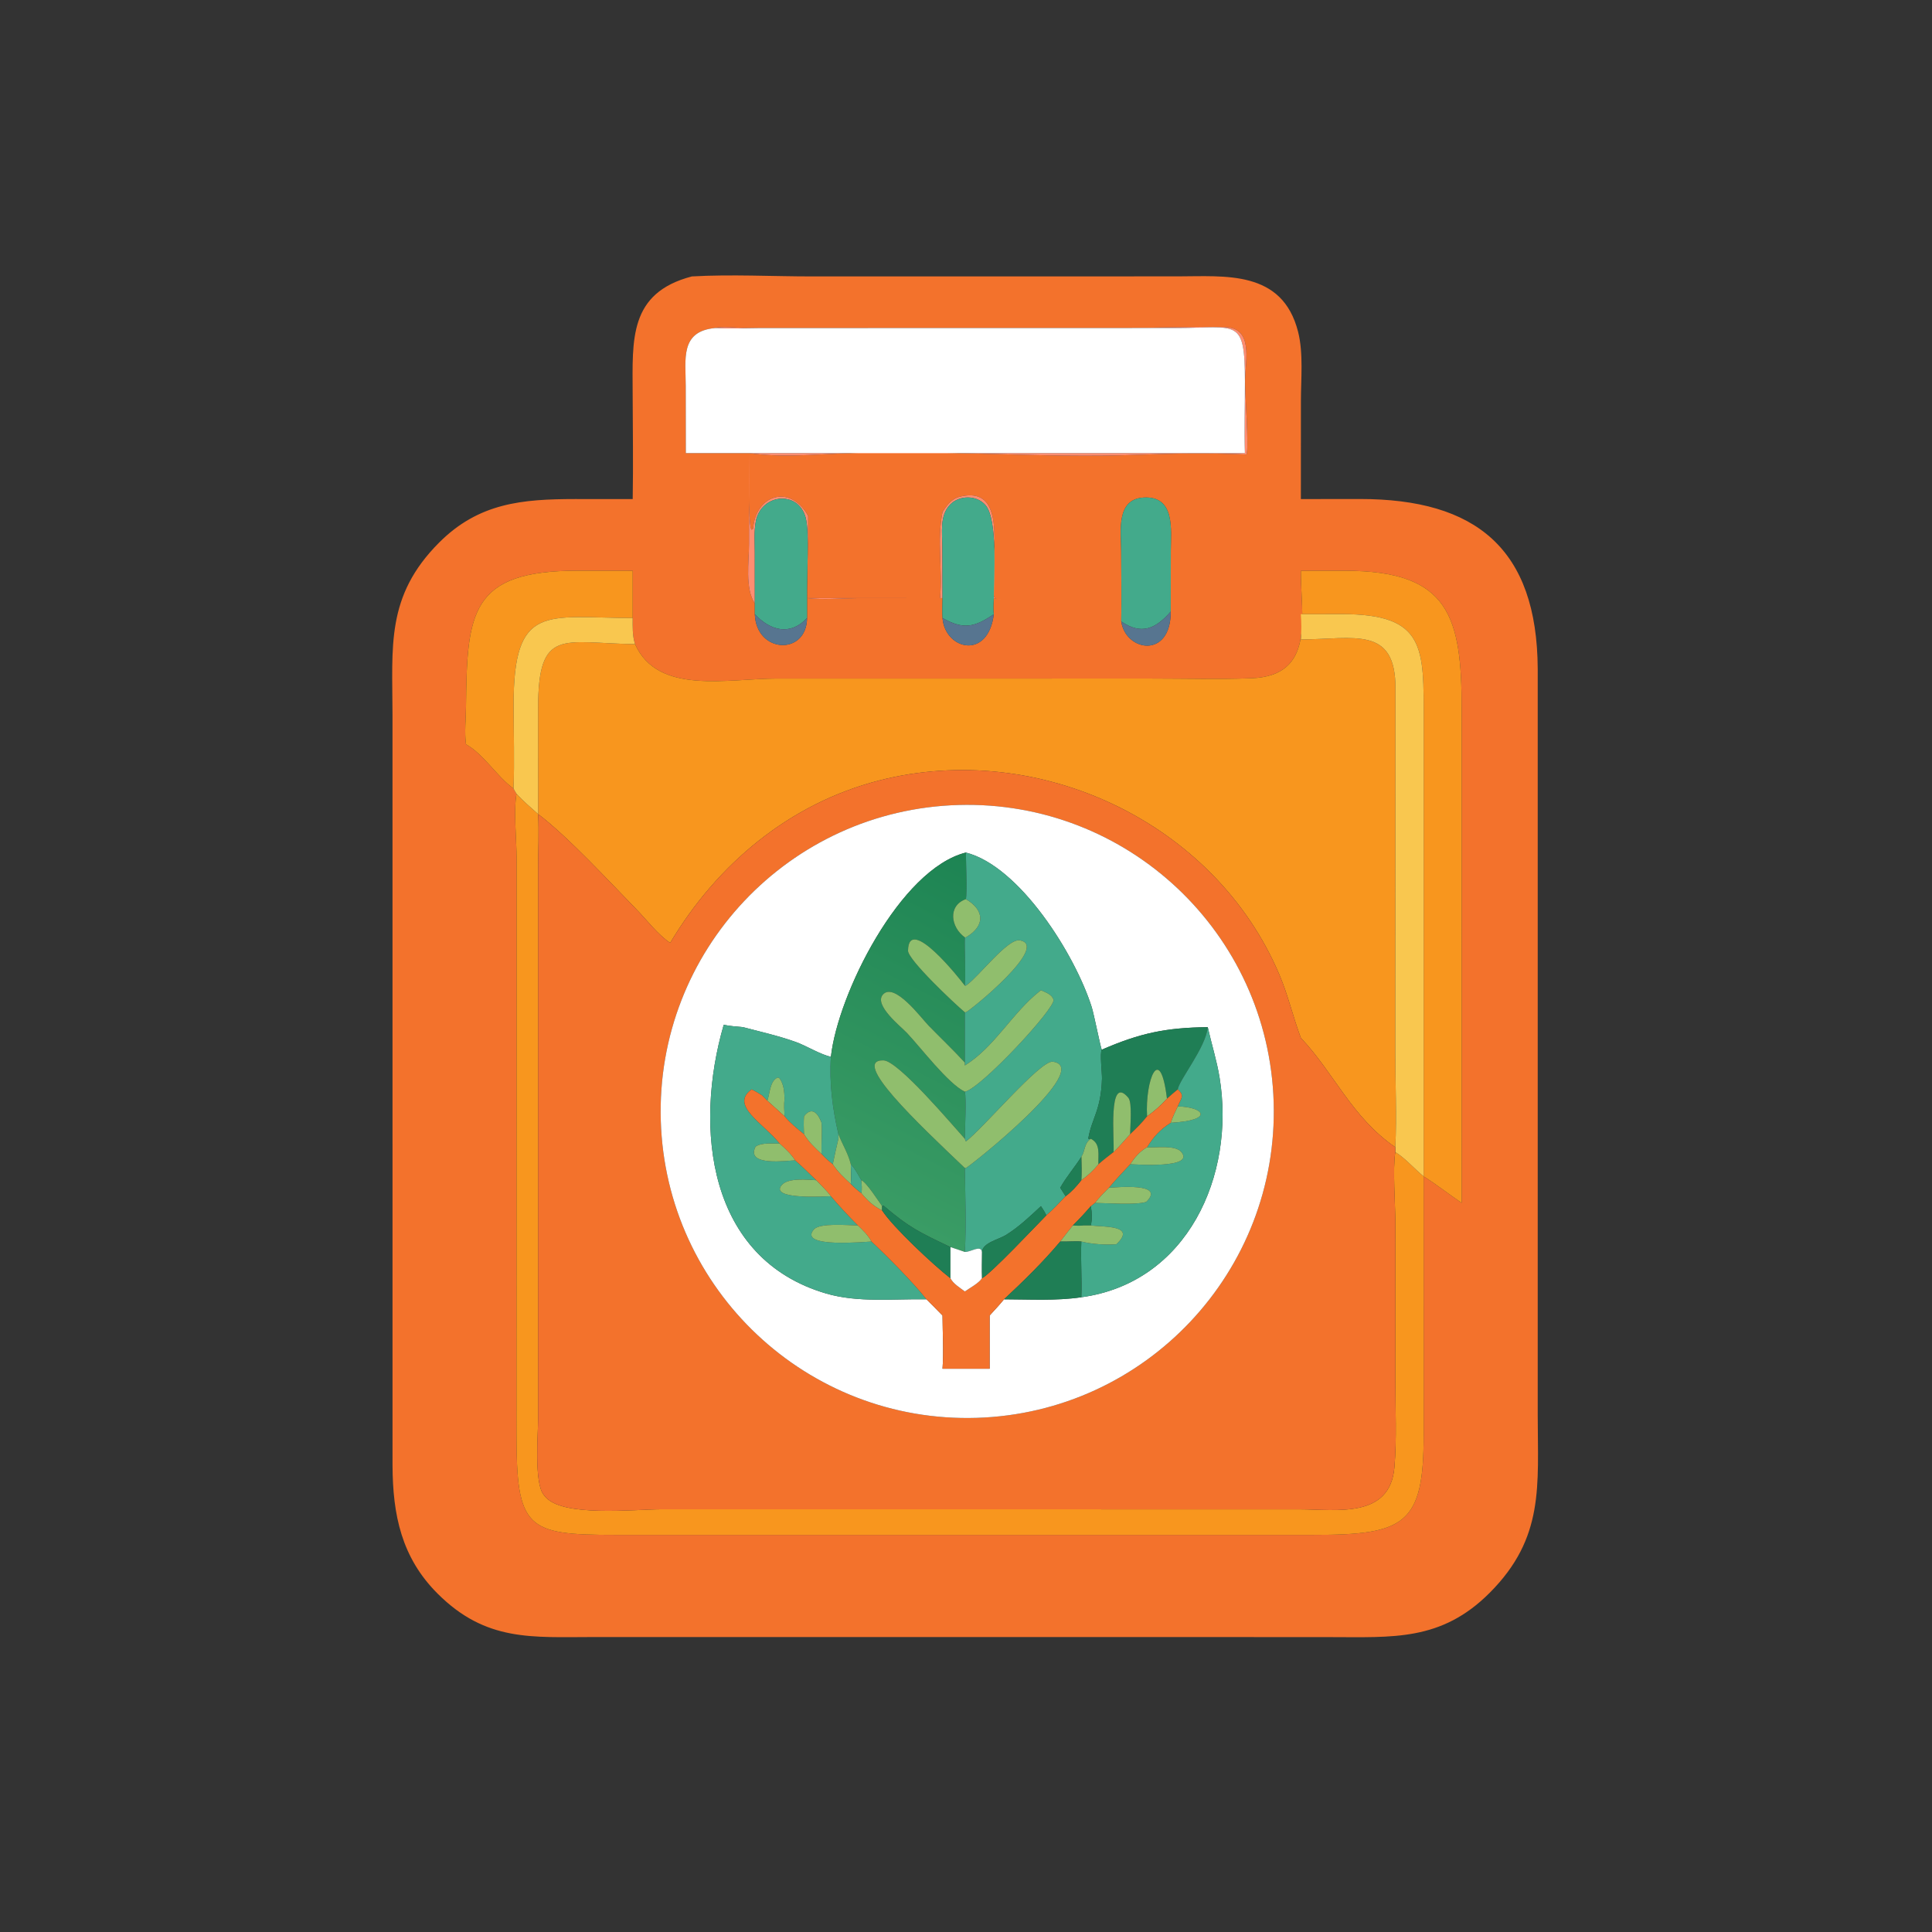 <?xml version="1.0" encoding="utf-8" ?>
<svg xmlns="http://www.w3.org/2000/svg" xmlns:xlink="http://www.w3.org/1999/xlink" width="1024" height="1024">
	<rect width="100%" height="100%" fill="#333333" stroke="none"/>
	<path fill="#F3722C" transform="scale(2 2)" d="M167.674 132.259C167.834 122.924 167.688 113.557 167.66 104.219C167.619 90.007 166.611 77.639 183.348 73.255C193.895 72.663 204.627 73.255 215.195 73.256L312.003 73.242C324.603 73.24 339.854 71.455 344.015 87.961C345.444 93.628 344.756 100.459 344.756 106.322L344.745 132.259L360.377 132.241C391.18 132.228 407.346 145.444 407.513 177.247L407.514 375.023C407.522 393.746 409.341 407.508 394.795 422.096C381.932 434.996 369.083 433.856 352.491 433.852L327.875 433.839L157.371 433.832C140.973 433.843 128.79 435.109 115.995 422.352C106.378 412.762 104.085 401.45 104.022 388.378L104.017 189.496C104.006 171.29 102.192 157.997 116.363 143.8C126.893 133.252 138.422 132.268 152.397 132.253L167.674 132.259ZM189.552 86.931C180.159 87.764 181.725 95.248 181.726 102.266L181.752 120.075L198.5 120.075L198.491 144.181C198.51 148.746 197.358 155.92 200.033 159.925L200.033 162.77C200.422 173.211 213.764 173.785 213.879 163.784L213.879 158.5C218.305 158.992 222.57 158.564 226.998 158.52L249.776 158.5C249.763 160.241 249.649 162.051 249.776 163.784C250.427 172.16 261.832 175.053 263.373 162.77C263.161 161.388 263.297 159.891 263.373 158.5C264.066 158.74 264.748 158.731 265.473 158.753C264.816 158.751 264.245 158.787 263.637 158.495C260.821 153.771 269.276 127.943 254.396 131.623C252.169 132.174 250.948 133.883 249.776 135.7C248.247 143.245 249.824 150.92 249.127 158.5L213.879 158.5C213.869 151.244 214.215 143.961 214.167 136.723C209.319 128.024 200.191 131.284 199.578 140.124L199.122 140.374C198.206 138.593 198.492 123.288 198.5 120.075C206.868 121.303 215.583 120.46 223.987 120.125C249.904 119.091 275.83 121.527 301.752 120.516C311.338 120.142 320.713 120.026 330.327 120.453C331.07 118.72 329.86 104.165 329.957 100.528C330.093 95.424 332.204 86.834 324.515 86.676C315.529 86.49 305.854 86.936 296.751 86.937L197.62 86.923C195.536 86.918 191.371 86.381 189.552 86.931ZM310.256 162.065L310.282 145.838C310.288 140.398 311.493 131.418 303.129 131.852C295.624 132.242 297.12 140.96 297.125 146.106C297.132 152.297 297.253 158.502 297.141 164.692C298.295 172.653 310.296 174.705 310.256 162.065ZM167.674 163.784L167.674 151.26L153.077 151.24C124.527 151.219 123.755 162.421 123.491 187.452C123.458 190.621 123.057 194.103 123.49 197.238C128.343 200.018 131.555 205.658 136.091 208.995C136.345 209.45 136.58 209.943 136.877 210.369C136.082 214.802 136.892 222.668 136.913 227.536L136.869 379.554C136.852 405.15 139.436 406.78 163.157 406.756L348.004 406.756C372.551 406.801 377.273 403.829 377.291 380.291L377.28 311.752C380.749 313.946 383.966 316.479 387.351 318.783L387.357 188.103C387.365 163.38 384.146 151.272 356.485 151.252L344.745 151.26C344.679 163.376 348.731 179.103 331.626 179.745C322.891 180.073 314.068 179.821 305.322 179.821L205.89 179.822C192.85 179.826 174.355 184.255 168.297 170.704C167.575 168.421 167.67 166.146 167.674 163.784Z"/>
	<path fill="#FF8D71" transform="scale(2 2)" d="M189.552 86.931C191.371 86.381 195.536 86.918 197.62 86.923L296.751 86.937C305.854 86.936 315.529 86.49 324.515 86.676C332.204 86.834 330.093 95.424 329.957 100.528C329.86 104.165 331.07 118.72 330.327 120.453C320.713 120.026 311.338 120.142 301.752 120.516C275.83 121.527 249.904 119.091 223.987 120.125C215.583 120.46 206.868 121.303 198.5 120.075C198.492 123.288 198.206 138.593 199.122 140.374L199.578 140.124C200.191 131.284 209.319 128.024 214.167 136.723C214.215 143.961 213.869 151.244 213.879 158.5L249.127 158.5C249.824 150.92 248.247 143.245 249.776 135.7C250.948 133.883 252.169 132.174 254.396 131.623C269.276 127.943 260.821 153.771 263.637 158.495C264.245 158.787 264.816 158.751 265.473 158.753C264.748 158.731 264.066 158.74 263.373 158.5C263.392 153.025 264.462 137.718 261.177 133.873C258.883 131.187 254.33 131.195 251.866 133.647C248.927 136.572 249.722 141.24 249.736 144.978L249.776 158.5L226.998 158.52C222.57 158.564 218.305 158.992 213.879 158.5C213.76 153.513 214.578 141.114 213.508 137.164C211.521 129.82 201.732 130.88 200.314 138.082C199.797 140.711 200.03 143.709 200.029 146.381L200.033 159.925C197.358 155.92 198.51 148.746 198.491 144.181L198.5 120.075L329.914 120.075C329.733 113.766 329.935 107.399 329.925 101.083C329.896 84.068 327.924 86.92 312.091 86.922L201.309 86.943C197.49 86.962 193.591 87.156 189.785 86.945L189.552 86.931Z"/>
	<path fill="white" transform="scale(2 2)" d="M181.752 120.075L181.726 102.266C181.725 95.248 180.159 87.764 189.552 86.931L189.785 86.945C193.591 87.156 197.49 86.962 201.309 86.943L312.091 86.922C327.924 86.92 329.896 84.068 329.925 101.083C329.935 107.399 329.733 113.766 329.914 120.075L198.5 120.075L181.752 120.075Z"/>
	<path fill="#43AA8B" transform="scale(2 2)" d="M249.776 158.5L249.736 144.978C249.722 141.24 248.927 136.572 251.866 133.647C254.33 131.195 258.883 131.187 261.177 133.873C264.462 137.718 263.392 153.025 263.373 158.5C263.297 159.891 263.161 161.388 263.373 162.77C258.15 166.332 255.218 166.846 249.776 163.784C249.649 162.051 249.763 160.241 249.776 158.5Z"/>
	<path fill="#43AA8B" transform="scale(2 2)" d="M310.256 162.065C306.275 166.657 302.472 168.345 297.141 164.692C297.253 158.502 297.132 152.297 297.125 146.106C297.12 140.96 295.624 132.242 303.129 131.852C311.493 131.418 310.288 140.398 310.282 145.838L310.256 162.065Z"/>
	<path fill="#43AA8B" transform="scale(2 2)" d="M200.033 159.925L200.029 146.381C200.03 143.709 199.797 140.711 200.314 138.082C201.732 130.88 211.521 129.82 213.508 137.164C214.578 141.114 213.76 153.513 213.879 158.5L213.879 163.784C209.343 168.614 204.112 167.097 200.033 162.77L200.033 159.925Z"/>
	<path fill="#F8961E" transform="scale(2 2)" d="M167.674 163.784C144.777 163.729 136.058 159.65 136.108 186.998C136.121 194.303 136.369 201.703 136.091 208.995C131.555 205.658 128.343 200.018 123.49 197.238C123.057 194.103 123.458 190.621 123.491 187.452C123.755 162.421 124.527 151.219 153.077 151.24L167.674 151.26L167.674 163.784Z"/>
	<path fill="#F8961E" transform="scale(2 2)" d="M142.615 215.746L142.603 187.732C142.619 166.129 149.074 170.442 168.297 170.704C174.355 184.255 192.85 179.826 205.89 179.822L305.322 179.821C314.068 179.821 322.891 180.073 331.626 179.745C348.731 179.103 344.679 163.376 344.745 151.26L356.485 151.252C384.146 151.272 387.365 163.38 387.357 188.103L387.351 318.783C383.966 316.479 380.749 313.946 377.28 311.752L377.291 380.291C377.273 403.829 372.551 406.801 348.004 406.756L163.157 406.756C139.436 406.78 136.852 405.15 136.869 379.554L136.913 227.536C136.892 222.668 136.082 214.802 136.877 210.369C138.653 212.295 140.663 214.005 142.615 215.746ZM177.604 249.879C174.292 247.662 171.489 243.889 168.706 241.041C161.621 233.788 150.469 221.675 142.615 215.746C142.851 220.531 142.615 225.366 142.613 230.159L142.607 376.001C142.608 380.02 141.51 392.882 144.062 396.107L144.362 396.492C148.823 402.172 167.924 399.968 175.626 399.968L344.327 399.987C354.138 399.995 368.387 402.554 369.542 388.795C370.18 381.198 369.774 373.37 369.776 365.742L369.785 324.176C369.783 319.314 369.036 309.62 369.776 305.317C372.291 306.818 374.906 309.83 377.28 311.752L377.289 191.094C377.297 171.716 377.923 162.703 355.497 162.745L344.745 162.77C344.922 165.03 344.912 167.204 344.745 169.466C358.817 169.406 369.947 165.69 369.811 182.621L369.764 278.658C369.763 287.07 370.181 295.649 369.776 304.034C358.195 296.082 353.519 284.294 344.745 275.067C342.676 269.569 341.397 263.864 339.094 258.409C322.019 217.961 275.309 196.006 233.074 206.812C209.188 212.923 190.029 229.021 177.604 249.879Z"/>
	<path fill="#577590" transform="scale(2 2)" d="M297.141 164.692C302.472 168.345 306.275 166.657 310.256 162.065C310.296 174.705 298.295 172.653 297.141 164.692Z"/>
	<path fill="#F9C74F" transform="scale(2 2)" d="M369.776 304.034C370.181 295.649 369.763 287.07 369.764 278.658L369.811 182.621C369.947 165.69 358.817 169.406 344.745 169.466C344.912 167.204 344.922 165.03 344.745 162.77L355.497 162.745C377.923 162.703 377.297 171.716 377.289 191.094L377.28 311.752C374.906 309.83 372.291 306.818 369.776 305.317L369.776 304.034Z"/>
	<path fill="#577590" transform="scale(2 2)" d="M200.033 162.77C204.112 167.097 209.343 168.614 213.879 163.784C213.764 173.785 200.422 173.211 200.033 162.77Z"/>
	<path fill="#577590" transform="scale(2 2)" d="M249.776 163.784C255.218 166.846 258.15 166.332 263.373 162.77C261.832 175.053 250.427 172.16 249.776 163.784Z"/>
	<path fill="#F9C74F" transform="scale(2 2)" d="M136.091 208.995C136.369 201.703 136.121 194.303 136.108 186.998C136.058 159.65 144.777 163.729 167.674 163.784C167.67 166.146 167.575 168.421 168.297 170.704C149.074 170.442 142.619 166.129 142.603 187.732L142.615 215.746C140.663 214.005 138.653 212.295 136.877 210.369C136.58 209.943 136.345 209.45 136.091 208.995Z"/>
	<path fill="#F3722C" transform="scale(2 2)" d="M142.615 215.746C150.469 221.675 161.621 233.788 168.706 241.041C171.489 243.889 174.292 247.662 177.604 249.879C190.029 229.021 209.188 212.923 233.074 206.812C275.309 196.006 322.019 217.961 339.094 258.409C341.397 263.864 342.676 269.569 344.745 275.067C353.519 284.294 358.195 296.082 369.776 304.034L369.776 305.317C369.036 309.62 369.783 319.314 369.785 324.176L369.776 365.742C369.774 373.37 370.18 381.198 369.542 388.795C368.387 402.554 354.138 399.995 344.327 399.987L175.626 399.968C167.924 399.968 148.823 402.172 144.362 396.492L144.062 396.107C141.51 392.882 142.608 380.02 142.607 376.001L142.613 230.159C142.615 225.366 142.851 220.531 142.615 215.746ZM254.016 213.327C209.116 214.604 173.772 252.071 175.116 296.969C176.459 341.867 213.979 377.155 258.874 375.745C303.676 374.338 338.874 336.914 337.534 292.11C336.193 247.307 298.821 212.053 254.016 213.327Z"/>
	<path fill="white" transform="scale(2 2)" d="M258.874 375.745C213.979 377.155 176.459 341.867 175.116 296.969C173.772 252.071 209.116 214.604 254.016 213.327C298.821 212.053 336.193 247.307 337.534 292.11C338.874 336.914 303.676 374.338 258.874 375.745ZM255.965 225.934C238.529 230.311 222.026 263.454 220.201 280.043C217.652 279.58 213.61 277.107 210.951 276.153C206.368 274.508 201.611 273.445 196.909 272.203C195.2 272.043 193.476 271.93 191.793 271.58C183.829 299.01 187.589 333.667 219.009 342.816C227.437 345.269 236.844 344.171 245.522 344.328C246.941 345.756 248.389 347.164 249.776 348.624C249.795 353.255 250.119 358.119 249.776 362.725L262.263 362.725L262.263 348.624C263.548 347.21 264.877 345.816 266.076 344.328C272.866 344.343 279.824 344.774 286.563 343.786C314.697 339.942 327.418 311.536 323.206 285.605C322.461 281.017 321.078 276.711 320.068 272.203C309.006 272.348 302.222 273.731 291.979 278.179C291.692 277.705 289.9 268.743 289.339 266.961C284.91 252.892 270.178 229.528 255.965 225.934Z"/>
	<defs>
		<linearGradient id="gradient_0" gradientUnits="userSpaceOnUse" x1="271.292" y1="234.488" x2="228.723" y2="318.643">
			<stop offset="0" stop-color="#1D8453"/>
			<stop offset="1" stop-color="#3A9C65"/>
		</linearGradient>
	</defs>
	<path fill="url(#gradient_0)" transform="scale(2 2)" d="M220.201 280.043C222.026 263.454 238.529 230.311 255.965 225.934C255.98 228.462 256.384 236.439 255.965 238.279C251.103 240.021 251.952 245.741 255.69 248.407C255.608 252.655 255.963 256.96 255.69 261.195C254.592 259.695 240.744 242.104 240.637 251.949C240.611 254.336 253 266.032 255.69 268.262L255.69 281.591C252.599 278.217 249.248 275.046 246.055 271.764C244.188 269.844 236.992 260.128 233.967 263.586C231.534 266.368 238.702 272 240.328 273.721C244.056 277.664 251.253 287.187 255.69 289.315C256.146 291.096 255.698 299.291 255.69 301.785C252.647 298.46 238.076 281.094 234.13 281.007C225.354 280.813 243.072 297.529 255.69 309.535C255.789 316.291 256.099 325.073 255.69 331.776C254.434 331.317 253.153 330.919 251.883 330.499C243.561 326.518 240.909 325.303 234.097 319.472L233.769 319.645C232.741 318.211 229.625 313.33 228.263 312.769C227.422 311.345 226.621 309.736 225.477 308.539C224.789 305.693 223.232 303.27 222.189 300.568C220.625 293.856 219.729 286.944 220.201 280.043Z"/>
	<path fill="#43AA8B" transform="scale(2 2)" d="M255.965 225.934C270.178 229.528 284.91 252.892 289.339 266.961C289.9 268.743 291.692 277.705 291.979 278.179C291.435 279.054 292.079 284.501 292.039 285.834C291.782 294.275 289.38 296.165 288.398 301.735L288.743 301.903L289.08 301.785C287.258 302.983 287.637 304.936 286.563 306.581C284.797 309.348 282.564 311.914 280.973 314.764C281.446 315.512 281.901 316.279 282.397 317.011C280.752 318.726 279.118 320.553 277.289 322.072C276.877 321.206 276.399 320.437 275.86 319.645C272.931 322.374 269.955 325.212 266.533 327.321C264.662 328.474 260.444 329.323 260.216 331.776C259.946 329.773 257.187 331.876 255.69 331.776C256.099 325.073 255.789 316.291 255.69 309.535L255.965 309.535C256.661 309.397 290.151 282.893 278.993 281.356C275.745 280.908 260.423 299.169 255.965 302.495C255.845 302.298 255.77 302.004 255.69 301.785C255.698 299.291 256.146 291.096 255.69 289.315L255.69 289.315C259.893 288.522 279.782 267.094 279.19 264.942C278.802 263.53 277.052 262.962 275.86 262.423C275.808 262.462 275.756 262.501 275.705 262.541L275.45 262.745C268.29 268.406 263.512 277.559 255.69 282.358L255.69 281.591L255.69 268.262L255.965 268.262C257.353 267.642 278.479 250.451 270.197 249.196C267.027 248.715 259.397 258.773 256.248 260.998L255.965 261.195L255.69 261.195C255.963 256.96 255.608 252.655 255.69 248.407L255.965 248.407C261.244 245.332 260.857 241.138 255.965 238.279L255.965 238.279C256.384 236.439 255.98 228.462 255.965 225.934Z"/>
	<path fill="#90BE6D" transform="scale(2 2)" d="M255.69 248.407C251.952 245.741 251.103 240.021 255.965 238.279L255.965 238.279C260.857 241.138 261.244 245.332 255.965 248.407L255.69 248.407Z"/>
	<path fill="#90BE6D" transform="scale(2 2)" d="M255.69 268.262C253 266.032 240.611 254.336 240.637 251.949C240.744 242.104 254.592 259.695 255.69 261.195L255.965 261.195L256.248 260.998C259.397 258.773 267.027 248.715 270.197 249.196C278.479 250.451 257.353 267.642 255.965 268.262L255.69 268.262Z"/>
	<path fill="#90BE6D" transform="scale(2 2)" d="M255.69 289.315C251.253 287.187 244.056 277.664 240.328 273.721C238.702 272 231.534 266.368 233.967 263.586C236.992 260.128 244.188 269.844 246.055 271.764C249.248 275.046 252.599 278.217 255.69 281.591L255.69 282.358C263.512 277.559 268.29 268.406 275.45 262.745L275.705 262.541C275.756 262.501 275.808 262.462 275.86 262.423C277.052 262.962 278.802 263.53 279.19 264.942C279.782 267.094 259.893 288.522 255.69 289.315L255.69 289.315Z"/>
	<path fill="#43AA8B" transform="scale(2 2)" d="M191.793 271.58C193.476 271.93 195.2 272.043 196.909 272.203C201.611 273.445 206.368 274.508 210.951 276.153C213.61 277.107 217.652 279.58 220.201 280.043C219.729 286.944 220.625 293.856 222.189 300.568L222.189 301.785C221.637 304.025 221.171 306.283 220.692 308.539C219.623 307.676 218.635 306.847 217.722 305.816C217.627 303.058 217.903 300.315 217.722 297.553C216.829 295.157 215.205 293.039 213.066 295.833C212.959 297.426 212.992 298.973 213.066 300.568C211.268 299.11 209.399 297.622 207.918 295.833C207.843 294.276 207.711 292.715 207.918 291.164C207.844 289.206 207.739 287.445 206.598 285.77L206.121 285.538C203.996 286.402 204.036 289.848 203.349 291.702L201.93 290.262C201.03 289.719 200.143 289.142 199.183 288.712C193.312 292.909 202.288 297.645 206.638 303.065C204.686 303.086 201.878 302.742 200.235 303.86C197.474 309.266 208.852 307.518 210.752 307.519C212.663 309.217 214.493 310.976 216.313 312.769C213.968 312.632 208.895 312.087 207.188 314.03C203.585 318.13 219.843 317.01 220.201 317.011C222.468 319.692 224.879 322.268 227.355 324.757C224.838 324.732 217.239 323.987 215.666 325.834C211.346 330.907 230.016 329.002 230.972 329.024C235.006 332.804 242.148 339.992 245.522 344.328C236.844 344.171 227.437 345.269 219.009 342.816C187.589 333.667 183.829 299.01 191.793 271.58Z"/>
	<path fill="#1F7E55" transform="scale(2 2)" d="M291.979 278.179C302.222 273.731 309.006 272.348 320.068 272.203C319.568 277.579 312.487 286.172 312.113 288.712C311.138 289.508 310.178 290.304 309.258 291.164C307.433 276.111 303.429 286.25 303.986 295.833C302.623 297.566 301.1 299.051 299.51 300.568C299.485 298.679 300.129 292.23 299.023 290.919C293.491 284.358 295.405 302.526 295.096 305.317C293.733 306.36 292.379 307.396 291.097 308.539C290.967 306 291.741 303.12 289.08 301.785L288.743 301.903L288.398 301.735C289.38 296.165 291.782 294.275 292.039 285.834C292.079 284.501 291.435 279.054 291.979 278.179Z"/>
	<path fill="#43AA8B" transform="scale(2 2)" d="M320.068 272.203C321.078 276.711 322.461 281.017 323.206 285.605C327.418 311.536 314.697 339.942 286.563 343.786C286.766 338.88 286.347 333.963 286.563 329.024L286.563 329.024C289.681 329.756 292.635 329.915 295.829 329.755C301.347 324.61 292.439 325.211 289.08 324.757C289.467 323.016 289.392 321.388 289.08 319.645L290.166 318.783C293.475 318.83 300.948 319.399 303.761 318.521C309.129 313.294 295.629 314.692 293.867 314.764C295.663 312.614 297.6 310.587 299.51 308.539C300.615 308.543 316.697 309.786 313.105 305.34C311.519 303.377 306.512 304.187 304.235 304.05L303.986 304.034C305.708 301.231 307.456 299.32 310.256 297.553C321.911 296.882 319.138 293.36 312.113 293.212C312.896 291.203 314.1 290.377 312.113 288.712C312.487 286.172 319.568 277.579 320.068 272.203Z"/>
	<path fill="#90BE6D" transform="scale(2 2)" d="M255.69 309.535C243.072 297.529 225.354 280.813 234.13 281.007C238.076 281.094 252.647 298.46 255.69 301.785C255.77 302.004 255.845 302.298 255.965 302.495C260.423 299.169 275.745 280.908 278.993 281.356C290.151 282.893 256.661 309.397 255.965 309.535L255.69 309.535Z"/>
	<path fill="#90BE6D" transform="scale(2 2)" d="M303.986 295.833C303.429 286.25 307.433 276.111 309.258 291.164C307.653 292.934 305.945 294.463 303.986 295.833Z"/>
	<path fill="#90BE6D" transform="scale(2 2)" d="M203.349 291.702C204.036 289.848 203.996 286.402 206.121 285.538L206.598 285.77C207.739 287.445 207.844 289.206 207.918 291.164C207.711 292.715 207.843 294.276 207.918 295.833L203.349 291.702Z"/>
	<path fill="#F3722C" transform="scale(2 2)" d="M309.258 291.164C310.178 290.304 311.138 289.508 312.113 288.712C314.1 290.377 312.896 291.203 312.113 293.212C311.432 294.643 310.765 296.049 310.256 297.553C307.456 299.32 305.708 301.231 303.986 304.034C302.019 305.163 300.751 306.679 299.51 308.539C297.6 310.587 295.663 312.614 293.867 314.764C292.567 316.062 291.318 317.351 290.166 318.783L289.08 319.645C287.554 321.426 285.982 323.111 284.312 324.757C283.189 326.172 282.058 327.58 280.973 329.024C276.463 334.407 271.215 339.539 266.076 344.328C264.877 345.816 263.548 347.21 262.263 348.624L262.263 362.725L249.776 362.725C250.119 358.119 249.795 353.255 249.776 348.624C248.389 347.164 246.941 345.756 245.522 344.328C242.148 339.992 235.006 332.804 230.972 329.024C230.038 327.349 228.733 326.061 227.355 324.757C224.879 322.268 222.468 319.692 220.201 317.011C219.084 315.498 217.609 314.137 216.313 312.769C214.493 310.976 212.663 309.217 210.752 307.519C209.647 305.829 208.129 304.409 206.638 303.065C202.288 297.645 193.312 292.909 199.183 288.712C200.143 289.142 201.03 289.719 201.93 290.262L203.349 291.702L207.918 295.833C209.399 297.622 211.268 299.11 213.066 300.568C214.323 302.644 215.952 304.177 217.722 305.816C218.635 306.847 219.623 307.676 220.692 308.539C222.056 310.586 223.657 312.104 225.477 313.741C226.364 314.655 227.256 315.423 228.263 316.199C229.885 318.163 231.47 319.637 233.769 320.783C236.689 325.282 247.414 335.282 251.883 338.764C252.631 340.217 254.413 341.272 255.69 342.246C256.957 341.36 259.433 340.032 260.216 338.764C262.432 337.729 274.764 324.628 277.289 322.072C279.118 320.553 280.752 318.726 282.397 317.011C284.057 315.776 285.286 314.378 286.563 312.769C288.31 311.528 289.739 310.196 291.097 308.539C292.379 307.396 293.733 306.36 295.096 305.317C296.651 303.856 298.036 302.124 299.51 300.568C301.1 299.051 302.623 297.566 303.986 295.833C305.945 294.463 307.653 292.934 309.258 291.164Z"/>
	<path fill="#90BE6D" transform="scale(2 2)" d="M295.096 305.317C295.405 302.526 293.491 284.358 299.023 290.919C300.129 292.23 299.485 298.679 299.51 300.568C298.036 302.124 296.651 303.856 295.096 305.317Z"/>
	<path fill="#90BE6D" transform="scale(2 2)" d="M310.256 297.553C310.765 296.049 311.432 294.643 312.113 293.212C319.138 293.36 321.911 296.882 310.256 297.553Z"/>
	<path fill="#90BE6D" transform="scale(2 2)" d="M213.066 295.833C215.205 293.039 216.829 295.157 217.722 297.553C217.903 300.315 217.627 303.058 217.722 305.816C215.952 304.177 214.323 302.644 213.066 300.568C212.992 298.973 212.959 297.426 213.066 295.833Z"/>
	<path fill="#90BE6D" transform="scale(2 2)" d="M222.189 301.785L222.189 300.568C223.232 303.27 224.789 305.693 225.477 308.539C225.523 310.26 225.648 312.027 225.477 313.741C223.657 312.104 222.056 310.586 220.692 308.539C221.171 306.283 221.637 304.025 222.189 301.785Z"/>
	<path fill="#90BE6D" transform="scale(2 2)" d="M286.563 306.581C287.637 304.936 287.258 302.983 289.08 301.785C291.741 303.12 290.967 306 291.097 308.539C289.739 310.196 288.31 311.528 286.563 312.769C286.645 310.7 286.622 308.651 286.563 306.581Z"/>
	<path fill="#90BE6D" transform="scale(2 2)" d="M210.752 307.519C208.852 307.518 197.474 309.266 200.235 303.86C201.878 302.742 204.686 303.086 206.638 303.065C208.129 304.409 209.647 305.829 210.752 307.519Z"/>
	<path fill="#90BE6D" transform="scale(2 2)" d="M299.51 308.539C300.751 306.679 302.019 305.163 303.986 304.034L304.235 304.05C306.512 304.187 311.519 303.377 313.105 305.34C316.697 309.786 300.615 308.543 299.51 308.539Z"/>
	<path fill="#1F7E55" transform="scale(2 2)" d="M280.973 314.764C282.564 311.914 284.797 309.348 286.563 306.581C286.622 308.651 286.645 310.7 286.563 312.769C285.286 314.378 284.057 315.776 282.397 317.011C281.901 316.279 281.446 315.512 280.973 314.764Z"/>
	<path fill="#43AA8B" transform="scale(2 2)" d="M225.477 308.539C226.621 309.736 227.422 311.345 228.263 312.769C228.332 313.884 228.517 315.107 228.263 316.199C227.256 315.423 226.364 314.655 225.477 313.741C225.648 312.027 225.523 310.26 225.477 308.539Z"/>
	<path fill="#90BE6D" transform="scale(2 2)" d="M220.201 317.011C219.843 317.01 203.585 318.13 207.188 314.03C208.895 312.087 213.968 312.632 216.313 312.769C217.609 314.137 219.084 315.498 220.201 317.011Z"/>
	<path fill="#90BE6D" transform="scale(2 2)" d="M228.263 312.769C229.625 313.33 232.741 318.211 233.769 319.645L233.769 320.783C231.47 319.637 229.885 318.163 228.263 316.199C228.517 315.107 228.332 313.884 228.263 312.769Z"/>
	<path fill="#90BE6D" transform="scale(2 2)" d="M290.166 318.783C291.318 317.351 292.567 316.062 293.867 314.764C295.629 314.692 309.129 313.294 303.761 318.521C300.948 319.399 293.475 318.83 290.166 318.783Z"/>
	<path fill="#1F7E55" transform="scale(2 2)" d="M233.769 319.645L234.097 319.472C240.909 325.303 243.561 326.518 251.883 330.499L251.883 338.764C247.414 335.282 236.689 325.282 233.769 320.783L233.769 319.645Z"/>
	<path fill="#1F7E55" transform="scale(2 2)" d="M275.86 319.645C276.399 320.437 276.877 321.206 277.289 322.072C274.764 324.628 262.432 337.729 260.216 338.764C260.096 336.452 260.199 334.092 260.216 331.776C260.444 329.323 264.662 328.474 266.533 327.321C269.955 325.212 272.931 322.374 275.86 319.645Z"/>
	<path fill="#1F7E55" transform="scale(2 2)" d="M284.312 324.757C285.982 323.111 287.554 321.426 289.08 319.645C289.392 321.388 289.467 323.016 289.08 324.757L287.243 324.757C286.238 324.862 285.317 324.845 284.312 324.757Z"/>
	<path fill="#90BE6D" transform="scale(2 2)" d="M230.972 329.024C230.016 329.002 211.346 330.907 215.666 325.834C217.239 323.987 224.838 324.732 227.355 324.757C228.733 326.061 230.038 327.349 230.972 329.024Z"/>
	<path fill="#90BE6D" transform="scale(2 2)" d="M280.973 329.024C282.058 327.58 283.189 326.172 284.312 324.757C285.317 324.845 286.238 324.862 287.243 324.757L289.08 324.757C292.439 325.211 301.347 324.61 295.829 329.755C292.635 329.915 289.681 329.756 286.563 329.024L286.563 329.024C284.749 328.872 282.822 329.111 280.973 329.024Z"/>
	<path fill="#1F7E55" transform="scale(2 2)" d="M266.076 344.328C271.215 339.539 276.463 334.407 280.973 329.024C282.822 329.111 284.749 328.872 286.563 329.024C286.347 333.963 286.766 338.88 286.563 343.786C279.824 344.774 272.866 344.343 266.076 344.328Z"/>
	<path fill="white" transform="scale(2 2)" d="M251.883 330.499C253.153 330.919 254.434 331.317 255.69 331.776C257.187 331.876 259.946 329.773 260.216 331.776C260.199 334.092 260.096 336.452 260.216 338.764C259.433 340.032 256.957 341.36 255.69 342.246C254.413 341.272 252.631 340.217 251.883 338.764L251.883 330.499Z"/>
</svg>
